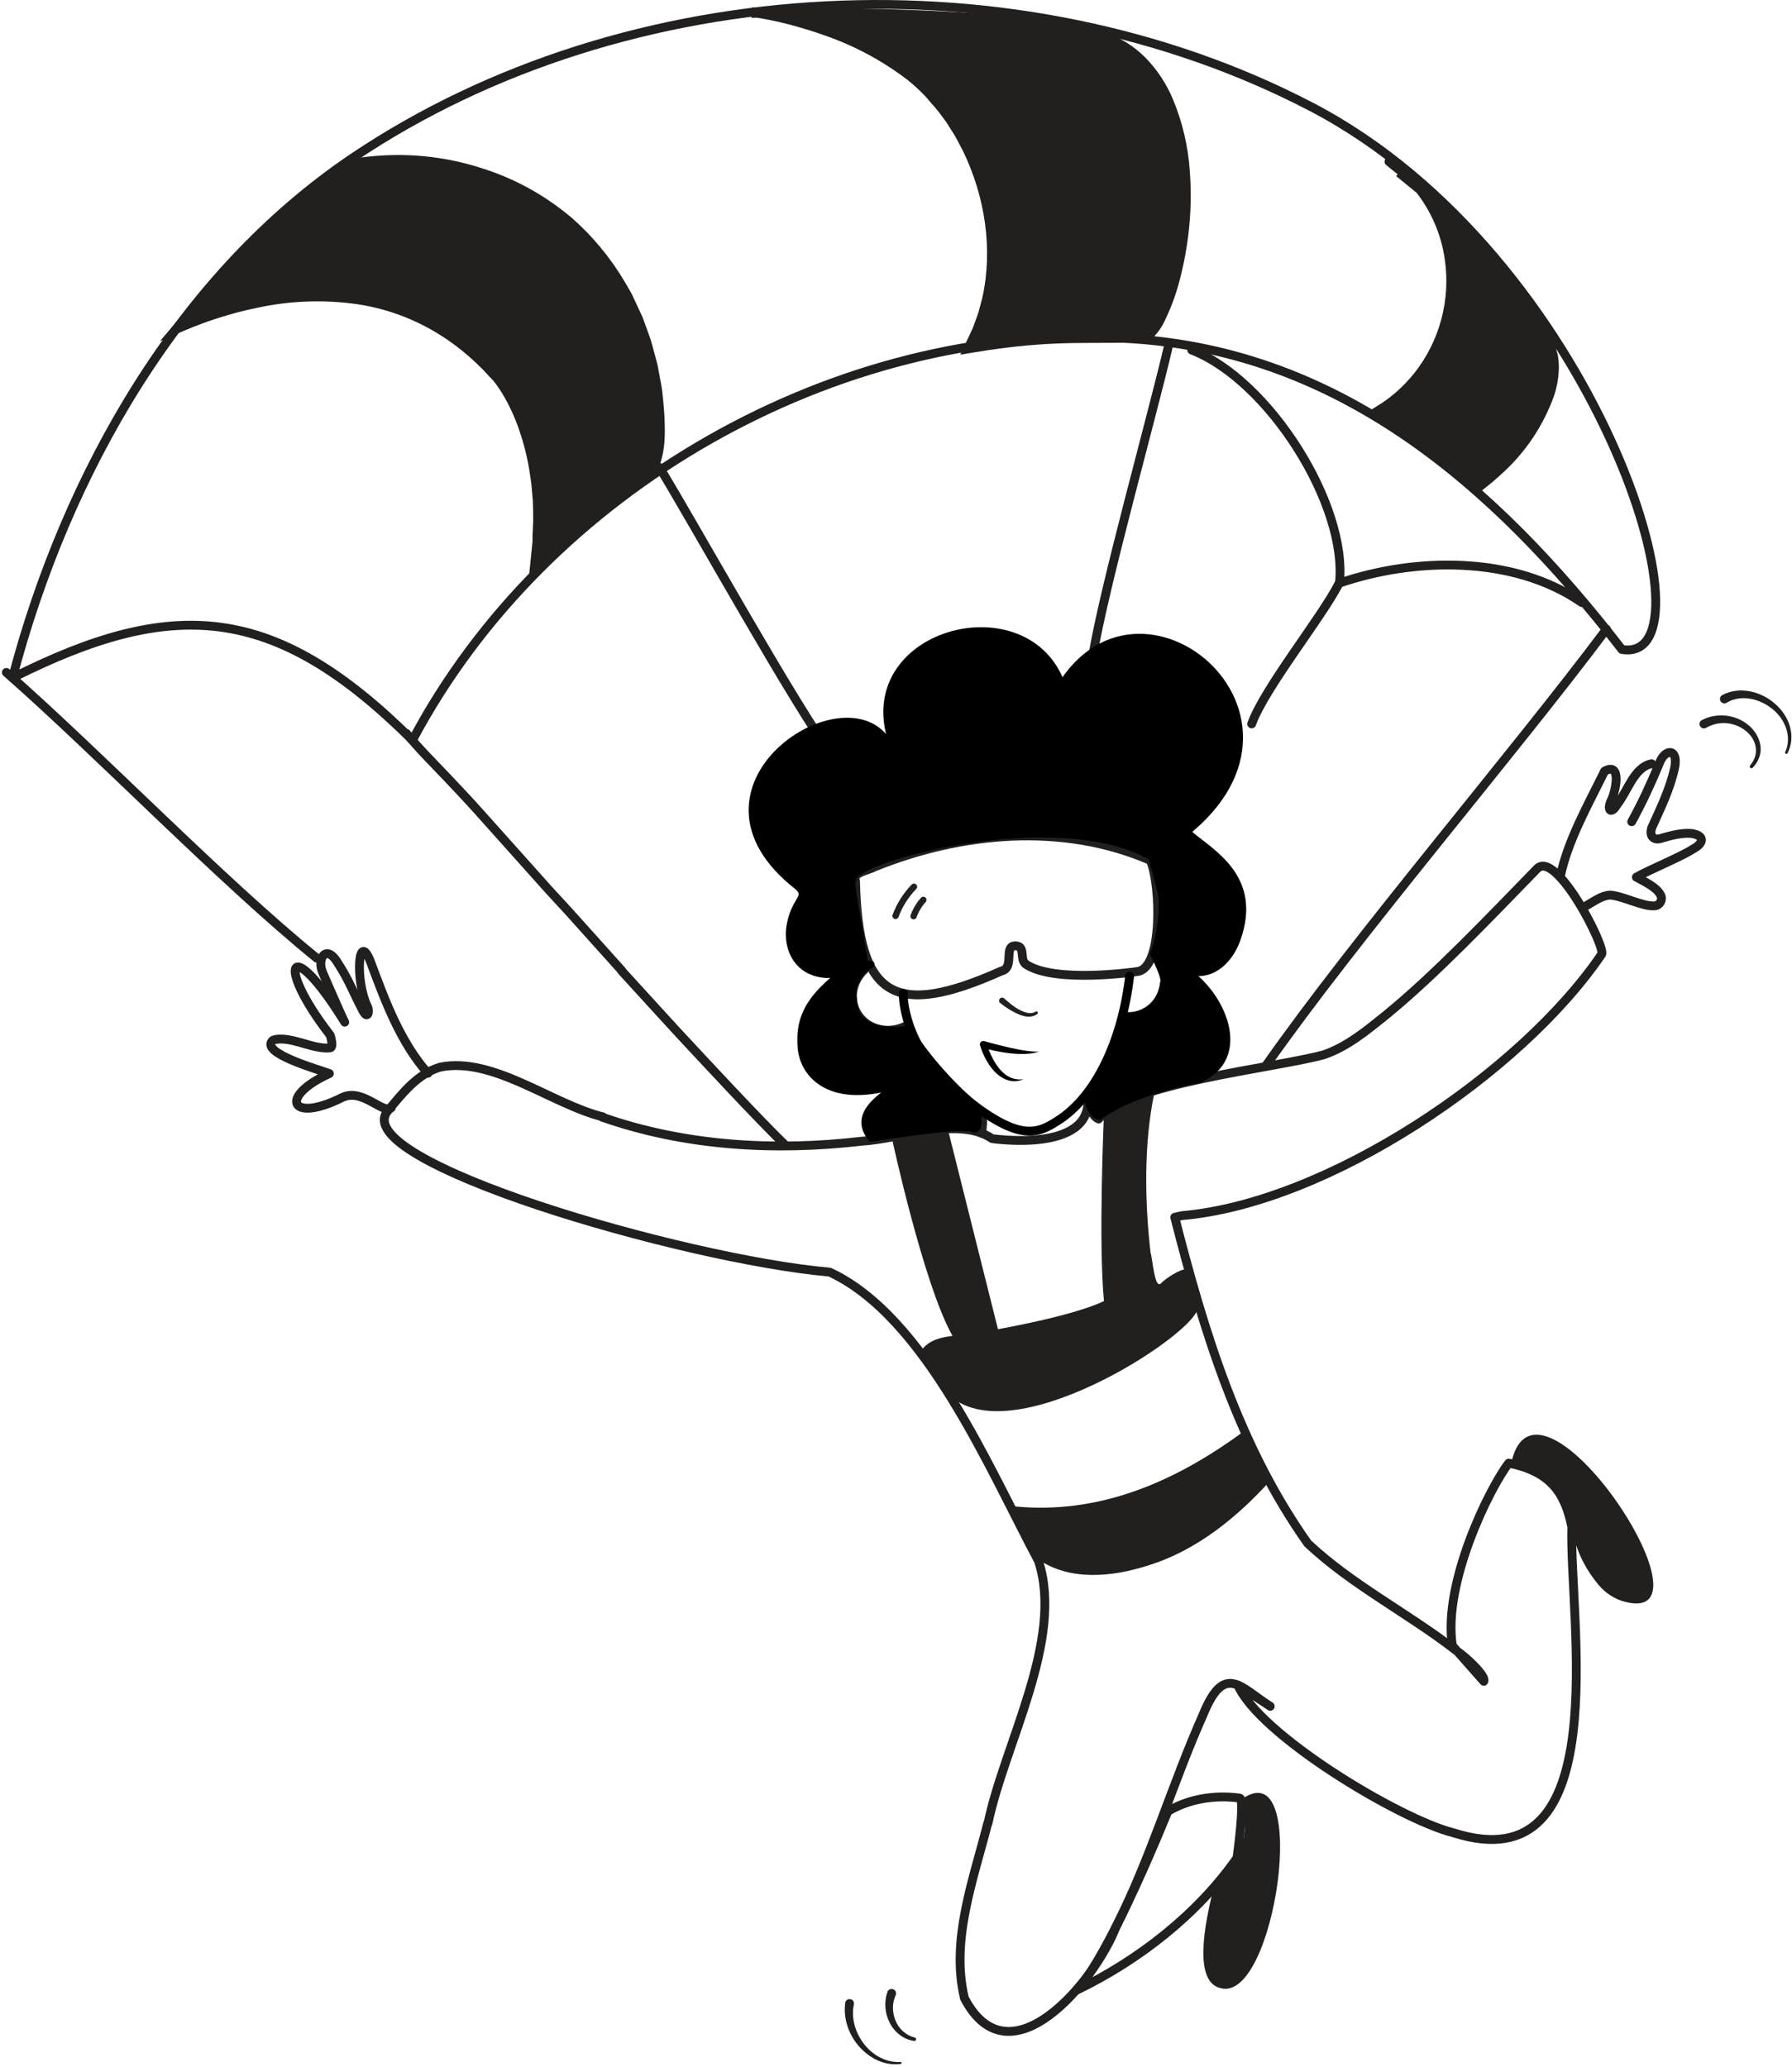 <svg width="222" height="256" viewBox="0 0 222 256" fill="none" xmlns="http://www.w3.org/2000/svg">
<g clip-path="url(#clip0_2553_35605)">
<path d="M127.059 119.406C126.317 118.785 127.002 117.36 126.003 117.165C124.129 116.896 125.843 119.857 124.034 120.274C110.891 126.144 106.302 123.667 105.986 109.088C105.481 108.088 107.713 107.762 108.215 107.424C119.032 103.027 131.61 101.845 142.516 106.565C143.794 109.574 144.104 119.949 140.896 120.33C140.896 120.33 130.642 121.865 127.057 119.406H127.059Z" stroke="#221F1F" stroke-width="1.095" stroke-linecap="round" stroke-linejoin="round"/>
<path d="M48.465 137.212C47.411 138.032 44.868 134.694 42.348 135.953C35.952 139.152 34.477 135.834 40.804 132.969C39.705 132.526 32.167 130.463 33.763 128.885C33.893 128.757 34.36 128.685 34.84 128.693C36.846 128.724 38.957 129.964 40.882 129.789C41.395 129.742 40.909 128.217 40.909 128.217C34.044 119.373 35.805 115.428 42.708 126.599C42.434 126.136 39.983 120.482 39.983 120.482C39.239 118.758 40.338 117.059 41.638 118.943C43.254 121.393 43.598 122.59 44.957 125.197C44.957 125.197 45.227 125.699 45.407 125.699C45.661 125.699 45.647 125.257 45.625 125.03C45.612 124.9 45.573 124.775 45.515 124.658C43.957 121.489 44.353 114.971 45.947 119.24C47.652 123.808 49.55 129.031 53.009 132.933" stroke="#221F1F" stroke-width="1.095" stroke-linecap="round" stroke-linejoin="round"/>
<path d="M193.287 108.6C194.207 104.121 196.745 99.668 198.783 95.509C200.934 94.32 200.192 98.012 199.573 99.194C199.027 100.466 199.656 100.864 200.355 99.613C201.631 98.029 202.427 95.012 204.614 94.596" stroke="#221F1F" stroke-width="1.095" stroke-linecap="round" stroke-linejoin="round"/>
<path d="M202.14 101.774C203.396 99.504 204.492 97.124 205.491 94.726C206.197 92.607 207.992 92.646 207.451 95.133C206.888 97.723 205.703 100.135 204.614 102.545C204.398 103.296 204.609 103.673 204.958 103.837C205.171 103.937 205.415 103.94 205.64 103.876C206.941 103.505 208.311 103.103 209.63 103.238C211.293 103.54 210.995 104.489 209.758 105.145C208.244 106.13 204.242 107.76 202.718 108.643C203.66 109.169 205.268 109.885 205.739 110.892C206.006 111.463 205.631 112.136 205.003 112.194C203.56 112.327 200.954 110.935 199.463 110.863C198.359 110.93 197.468 111.657 196.529 112.169" stroke="#221F1F" stroke-width="1.095" stroke-linecap="round" stroke-linejoin="round"/>
<path d="M187.275 180.955C190.61 167.222 213.422 201.563 201.291 198.389C200.001 198.052 198.862 197.298 198.011 196.272C196.517 194.473 195.376 192.329 194.902 190.012C194.029 185.731 192.434 182.447 188.189 181.727L187.275 180.955Z" fill="#221F1F"/>
<path d="M150.577 233.005C154.668 230.026 154.459 226.4 153.994 222.736C162.386 217.119 157.959 248.306 151.152 246.228C148.007 245.443 148.966 238.961 150.577 233.005Z" fill="#221F1F"/>
<path d="M154.125 177.248C154.125 177.248 156.384 181.862 157.426 183.324C153.225 187.978 148.148 192.118 142.059 193.946C137.762 195.313 132.538 195.834 128.644 193.15C127.901 190.907 125.731 186.581 125.731 186.581C135.884 187.569 145.242 183.814 154.125 177.248Z" fill="#221F1F"/>
<path d="M148.34 161.92C148.876 164.581 126.718 179.478 118.205 173.291C116.328 171.927 115.302 169.486 113.927 167.613C114.786 166.065 116.334 165.668 118.001 165.458C114.406 159.111 110.489 140.963 110.489 140.963L117.406 139.793L123.632 164.629C123.632 164.629 133.02 162.987 136.764 161.14C136.054 153.932 136.764 137.835 136.764 137.835C136.764 137.835 142.908 135.192 143.02 135.333C141.681 141.47 141.814 148.976 142.539 155.17C142.8 155.928 142.998 159.475 143.757 159.013C144.541 158.191 146.255 157.22 146.774 157.228C148.474 157.256 148.338 161.92 148.338 161.92H148.34Z" fill="#221F1F"/>
<path d="M195.965 74.635C187.494 68.756 175.225 69.034 165.935 72.222C166.965 62.565 157.232 47.09 147.64 43.358" stroke="#221F1F" stroke-width="1.095" stroke-linecap="round" stroke-linejoin="round"/>
<path d="M97.273 141.822C94.187 138.859 86.927 131.044 83.841 127.717C81.564 125.241 79.286 122.735 77.009 120.241L77.026 120.211C74.786 117.715 72.547 115.223 70.308 112.735C69.489 111.831 68.64 110.95 67.826 110.04C64.945 106.83 62.086 103.607 59.207 100.404C57.926 98.983 56.61 97.588 55.306 96.21C53.632 94.451 51.89 92.727 50.352 90.833" stroke="#221F1F" stroke-width="1.095" stroke-linecap="round" stroke-linejoin="round"/>
<path d="M39.245 118.674C27.531 109.177 12.134 93.245 0.785 83.282" stroke="#221F1F" stroke-width="1.095" stroke-linecap="round" stroke-linejoin="round"/>
<path d="M103.294 93.883C98.383 87.259 86.024 64.958 81.71 57.909" stroke="#221F1F" stroke-width="1.095" stroke-linecap="round" stroke-linejoin="round"/>
<path d="M135.357 81.371C136.732 72.878 142.79 51.308 144.742 42.895" stroke="#221F1F" stroke-width="1.095" stroke-linecap="round" stroke-linejoin="round"/>
<path d="M155.064 89.66C156.666 85.204 163.715 76.508 165.857 72.299" stroke="#221F1F" stroke-width="1.095" stroke-linecap="round" stroke-linejoin="round"/>
<path d="M81.686 57.889C76.306 61.512 71.163 65.181 66.474 70.065C68.567 54.409 61.636 46.708 61.636 46.708C48.16 31.76 30.142 37.114 21.673 40.914C28.419 32.939 36.103 25.885 44.544 19.922C48.603 19.327 52.73 19.482 56.739 20.378C74.444 24.36 83.27 40.258 81.686 57.891V57.889Z" fill="#221F1F"/>
<path d="M38.246 25.656C35.324 28.02 32.51 30.524 29.805 33.163C28.445 34.477 27.136 35.831 25.838 37.214L24.43 38.739L24.146 39.053L24.043 39.174L23.988 39.23L24.448 39.047L24.886 38.888L26.013 38.493C29.177 37.406 32.445 36.676 35.759 36.316C38.693 36.014 41.652 36.097 44.568 36.562C46.027 36.793 47.466 37.142 48.874 37.602C50.284 38.057 51.656 38.63 52.976 39.316C54.299 39.99 55.572 40.768 56.783 41.642C57.374 42.105 57.989 42.527 58.541 43.031L59.395 43.763L60.205 44.54C60.753 45.042 61.252 45.608 61.772 46.151C62.287 46.722 62.747 47.346 63.142 48.014C63.929 49.314 64.596 50.69 65.13 52.121C66.086 54.657 66.721 57.312 67.02 60.018L67.201 62.047L67.256 64.075C67.295 64.756 67.256 65.424 67.219 66.098L67.181 67.108V67.731L67.111 68.445L67.078 68.794C67.078 68.846 67.078 68.794 67.111 68.794L67.159 68.742L67.258 68.639L67.455 68.433L67.702 68.187L67.954 67.935L68.387 67.518C69.61 66.353 70.872 65.24 72.172 64.182C74.776 62.078 77.484 60.12 80.285 58.313C82.021 57.17 81.955 57.605 80.668 58.845C79.381 60.085 76.877 62.136 73.897 64.485C72.575 65.528 71.298 66.617 70.062 67.748C69.749 68.028 69.443 68.319 69.136 68.605L68.906 68.822L68.753 68.971L68.545 69.177L67.735 69.989L65.992 71.703L65.548 72.155L65.493 72.212V71.697L65.614 70.554L65.855 68.222L65.97 67.078V66.439L66.025 65.159L66.053 64.519V63.88C66.025 63.029 66.053 62.166 65.948 61.319L65.839 60.045C65.795 59.622 65.719 59.205 65.658 58.782C65.418 57.098 65.032 55.44 64.506 53.829C63.998 52.215 63.324 50.663 62.497 49.201C62.093 48.488 61.636 47.807 61.133 47.168C60.557 46.597 60.004 45.916 59.386 45.35C58.188 44.168 56.892 43.095 55.518 42.144C52.158 39.82 48.348 38.3 44.358 37.693C40.306 37.1 36.187 37.223 32.174 38.059C30.427 38.401 28.7 38.85 27.003 39.402C26.576 39.533 26.154 39.676 25.732 39.824L25.101 40.053L24.121 40.423C23.403 40.721 22.713 40.994 21.98 41.315L19.848 42.241L19.902 42.144L20.04 41.984L20.318 41.664L20.866 41.018L21.962 39.738L23.972 37.453C24.92 36.413 25.879 35.386 26.864 34.38C28.825 32.368 30.851 30.429 32.939 28.563C34.747 26.944 36.599 25.382 38.494 23.877C39.444 23.116 40.401 22.376 41.364 21.661L42.822 20.586L44.394 19.553L45.117 19.456L45.747 19.387C46.169 19.341 46.59 19.307 47.012 19.279C51.293 18.982 55.591 19.507 59.689 20.834C63.787 22.116 67.6 24.228 70.913 27.051C73.418 29.265 75.58 31.873 77.322 34.776L77.957 35.867L78.275 36.44L78.544 37.011C78.894 37.782 79.266 38.536 79.606 39.296L80.472 41.684C80.619 42.081 80.743 42.488 80.84 42.901L81.175 44.129C81.269 44.495 81.383 44.848 81.459 45.214L81.663 46.311C81.789 47.043 81.965 47.767 82.046 48.522C82.676 54.111 82.216 55.95 81.893 57.093C81.822 57.353 81.736 57.609 81.636 57.86C81.505 58.111 81.417 57.67 81.384 56.671V54.769C81.384 54.009 81.308 53.113 81.264 52.112C80.954 46.037 79.173 40.144 76.087 34.98C74.487 32.4 72.538 30.074 70.301 28.072C68.004 26.111 65.46 24.484 62.742 23.238C62.031 22.936 61.302 22.667 60.584 22.398C60.216 22.266 59.866 22.101 59.487 21.997L58.392 21.694C57.648 21.494 56.908 21.254 56.153 21.123C55.397 20.991 54.64 20.821 53.874 20.718C52.344 20.507 50.804 20.402 49.261 20.403C48.489 20.403 47.722 20.438 46.95 20.489C46.567 20.524 46.177 20.552 45.794 20.599L45.218 20.662L44.824 20.713L43.268 21.857L41.576 23.073C40.481 23.924 39.352 24.788 38.261 25.673L38.244 25.656H38.246Z" fill="#221F1F"/>
<path d="M142.494 42.261C141.93 42.216 141.523 42.182 141.213 42.136C135.231 41.289 128.058 41.5 120.332 42.842C125.613 32.812 122.742 19.811 115.037 11.551C110.381 6.545 101.571 2.802 93.084 1.566C93.084 1.566 126.55 0.815 136.923 4.411C149.378 8.764 149.265 30.434 142.494 42.261Z" fill="#221F1F"/>
<path d="M114.606 2.499C107.457 2.203 100.289 2.105 93.099 2.203L93.178 0.9C94.477 1.112 95.775 1.345 97.056 1.657C100.115 2.357 103.098 3.359 105.962 4.649C108.5 5.788 110.892 7.235 113.084 8.957C114.184 9.828 115.19 10.812 116.087 11.893L116.765 12.689C116.99 12.963 117.182 13.258 117.392 13.53C117.819 14.076 118.216 14.647 118.582 15.237C121.629 19.944 123.313 25.416 123.448 31.035C123.507 33.522 123.196 36.003 122.528 38.397C122.376 39.001 122.187 39.594 121.964 40.172L121.652 41.048L121.343 41.726L121.163 42.118L121.117 42.215V42.256H121.167L121.382 42.215L121.795 42.146L122.647 42.015C125.717 41.536 128.814 41.247 131.919 41.15C135.033 41.045 138.152 41.236 141.231 41.719C143.099 41.946 142.852 42.237 141.181 42.373C139.511 42.509 136.57 42.442 133.065 42.487C129.948 42.531 126.837 42.763 123.748 43.182L122.591 43.346L121.993 43.437L120.825 43.624L119.667 43.812L119.103 43.909H118.973L119.036 43.773L119.165 43.505L120.165 41.378L120.475 40.712C120.559 40.535 120.611 40.354 120.678 40.177L121.074 39.096C121.205 38.735 121.314 38.368 121.4 37.992L121.699 36.855C123.032 30.837 122.021 24.338 119.312 18.729C118.86 17.91 118.471 17.023 117.947 16.266C117.694 15.867 117.451 15.457 117.185 15.066L116.339 13.928C116.048 13.544 115.739 13.178 115.409 12.829C115.093 12.471 114.799 12.09 114.465 11.753C113.805 11.07 113.1 10.43 112.354 9.842C109.282 7.509 105.866 5.675 102.23 4.409C100.734 3.874 99.216 3.412 97.681 3.009C96.147 2.605 94.583 2.31 93.02 2.064L93.083 1.022C98.426 0.946 103.769 0.979 109.11 1.119C114.376 1.255 119.641 1.488 124.912 1.967C125.905 2.041 126.898 2.172 127.891 2.28C128.885 2.388 129.878 2.53 130.871 2.683C131.362 2.757 131.858 2.82 132.355 2.916L133.833 3.218C134.822 3.417 135.799 3.67 136.763 3.975C138.716 4.606 140.49 5.702 141.932 7.172C143.351 8.636 144.488 10.354 145.284 12.235C146.49 15.115 147.208 18.179 147.406 21.297C147.633 24.385 147.5 27.486 147.01 30.543C146.802 31.883 146.527 33.212 146.186 34.525C145.748 36.281 145.132 37.987 144.347 39.617C144.017 40.36 143.566 41.042 143.014 41.636C142.848 41.821 142.67 41.996 142.484 42.16C141.999 42.434 142.975 40.636 144.176 37.212C145.93 31.986 146.612 26.456 146.18 20.958C145.977 18.179 145.335 15.451 144.284 12.873C143.272 10.319 141.547 8.115 139.318 6.529C138.482 5.98 137.582 5.539 136.638 5.216C135.651 4.903 134.648 4.642 133.635 4.43L132.088 4.077C131.568 3.98 131.045 3.917 130.524 3.833L128.949 3.622L127.369 3.445C123.143 2.967 118.904 2.705 114.614 2.529L114.608 2.494L114.606 2.499Z" fill="#221F1F"/>
<path d="M192.823 43.143C192.569 47.76 190.756 54.187 183.172 60.074C179.253 56.658 175.022 53.616 170.536 50.988C180.961 44.96 183.172 29.769 173.431 21.077L176.354 23.447C182.866 29.085 188.426 35.736 192.823 43.143Z" fill="#221F1F"/>
<path d="M179.355 28.634C180.194 31.152 180.509 33.814 180.284 36.457C180.059 39.102 179.297 41.672 178.045 44.011C177.153 45.722 176.002 47.283 174.63 48.639C174.331 48.944 174.003 49.204 173.693 49.503C173.384 49.801 173.033 50.033 172.694 50.293L172.175 50.654L171.954 50.806L171.881 50.851L171.723 50.942L171.638 50.992C171.638 50.992 171.683 50.992 171.705 51.037L173.172 51.968C173.861 52.412 174.547 52.869 175.232 53.339C176.593 54.276 177.919 55.258 179.222 56.269C179.87 56.777 180.513 57.292 181.152 57.816L182.1 58.612L182.974 59.363C183.037 59.413 183.104 59.481 183.167 59.527L183.37 59.363L184.155 58.724C184.686 58.244 185.233 57.777 185.73 57.257C186.747 56.253 187.673 55.162 188.496 53.995C190.581 50.996 191.897 47.531 192.328 43.903C192.451 42.774 192.751 42.928 192.977 43.938C193.106 44.632 193.147 45.339 193.1 46.043C193.039 47.044 192.85 48.033 192.536 48.983C191.211 52.698 188.985 56.025 186.057 58.668C185.69 58.99 185.335 59.324 184.969 59.639L183.502 60.825L183.236 61.039C183.236 61.039 183.19 61.089 183.168 61.074L183.106 61.017L182.97 60.905L182.455 60.459L181.784 59.894L180.707 58.975C179.261 57.76 177.779 56.583 176.26 55.448C175.35 54.771 174.41 54.114 173.438 53.479C172.958 53.163 172.473 52.851 171.982 52.542L171.124 52.023L169.843 51.244L169.52 51.057C169.52 51.057 169.458 51.023 169.453 51.007L169.533 50.962L169.691 50.86L170.318 50.471L170.945 50.075C171.052 50.008 171.153 49.95 171.267 49.872L171.465 49.731C171.934 49.41 172.379 49.054 172.819 48.693C173.679 47.95 174.469 47.132 175.184 46.248C176.748 44.28 177.891 42.014 178.545 39.587C179.199 37.161 179.351 34.625 178.988 32.139C178.553 29.064 177.305 26.159 175.376 23.724C174.705 22.879 173.969 22.089 173.169 21.365L173.671 20.801L176.584 23.187C178.436 24.805 180.203 26.488 181.889 28.233C184.473 30.864 186.885 33.66 189.107 36.602C189.598 37.245 190.066 37.883 190.541 38.556C192.234 41.051 192.653 41.942 192.72 42.658C192.747 42.815 192.758 42.974 192.755 43.132C192.681 43.511 191.902 42.568 190.656 40.757C186.835 35.231 182.418 30.144 177.483 25.587C176.947 25.085 176.388 24.611 175.841 24.12H175.808L175.875 24.187L172.958 21.811L174.02 20.564C176.49 22.757 178.354 25.551 179.432 28.674L179.358 28.635L179.355 28.634Z" fill="#221F1F"/>
<path d="M173.39 21.082L172.07 20.016L172.133 20.061C172.302 20.184 172.46 20.31 172.618 20.433L172.674 20.479C172.923 20.676 173.159 20.879 173.39 21.082Z" stroke="#221F1F" stroke-width="1.095" stroke-linecap="round" stroke-linejoin="round"/>
<path d="M200.927 80.442C185.073 59.943 165.547 42.923 138.562 41.878C103.591 40.095 67.586 60.597 51.101 91.678C33.906 74.577 21.332 74.014 1.55 83.952C8.222 58.575 22.282 33.956 43.808 19.479C77.814 -3.358 126.262 -5.658 162.494 13.256C197.704 31.637 213.273 82.489 200.929 80.442H200.927Z" stroke="#221F1F" stroke-width="1.095" stroke-linecap="round" stroke-linejoin="round"/>
<path d="M156.785 132.047C168.092 115.933 187.177 93.731 199.015 77.931" stroke="#221F1F" stroke-width="1.095" stroke-linecap="round" stroke-linejoin="round"/>
<path d="M128.506 125.586C127.408 126.401 125.913 125.559 124.92 124.952C124.571 124.733 124.244 124.489 123.919 124.242C123.753 124.117 123.72 123.879 123.845 123.714C123.978 123.535 124.243 123.513 124.404 123.667C125.245 124.41 126.178 125.196 127.29 125.45C127.634 125.514 127.997 125.497 128.289 125.295C128.48 125.168 128.682 125.44 128.506 125.587V125.586Z" fill="#221F1F"/>
<path d="M216.816 94.789C218.072 93.333 217.593 91.462 216.101 90.391C215.412 89.892 214.581 89.602 213.746 89.563C212.911 89.521 212.072 89.729 211.365 90.145C210.732 90.492 210.197 89.587 210.812 89.2C212.637 88.232 214.995 88.472 216.572 89.785C217.74 90.722 218.491 92.363 217.928 93.83C217.756 94.304 217.476 94.725 217.143 95.081C217.06 95.169 216.922 95.174 216.835 95.091C216.749 95.011 216.743 94.878 216.818 94.79L216.816 94.789Z" fill="#221F1F"/>
<path d="M221.157 93.156C222.052 91.176 221.104 88.966 219.451 87.721C217.918 86.507 215.619 85.99 213.909 87.037C213.651 87.195 213.313 87.112 213.157 86.855C212.991 86.584 213.093 86.224 213.377 86.082C217.07 84.138 222.233 87.535 221.914 91.68C221.863 92.244 221.697 92.793 221.446 93.292C221.407 93.37 221.312 93.402 221.234 93.362C221.157 93.325 221.126 93.234 221.16 93.158L221.157 93.156Z" fill="#221F1F"/>
<path d="M110.464 247.446C110.438 247.449 110.973 247.108 110.965 247.107C110.519 248.042 110.51 249.22 110.927 250.235C111.339 251.266 112.221 252.102 113.32 252.356C113.586 252.42 113.513 252.822 113.241 252.784C111.952 252.612 110.819 251.711 110.234 250.559C109.621 249.381 109.492 247.958 109.951 246.691C110.031 246.472 110.242 246.34 110.463 246.351C111.187 246.375 111.185 247.424 110.463 247.446H110.464Z" fill="#221F1F"/>
<path d="M105.784 248.265C105.416 249.929 105.962 251.748 106.998 253.104C108.056 254.512 109.758 255.505 111.565 255.387C111.63 255.384 111.688 255.434 111.691 255.5C111.694 255.563 111.649 255.617 111.588 255.627C110.651 255.757 109.672 255.606 108.793 255.223C106.109 254.038 104.309 251.021 104.706 248.071C104.838 247.331 105.92 247.525 105.784 248.266V248.265Z" fill="#221F1F"/>
<path d="M121.594 137.99C121.594 137.99 121.907 138.484 121.594 140.349" stroke="#221F1F" stroke-width="1.095" stroke-linecap="round" stroke-linejoin="round"/>
<path d="M134.775 136.132C134.775 136.132 135.066 138.192 136.109 138.598C139.663 134.158 157.8 132.32 163.993 130.64C166.876 129.661 169.289 127.653 171.635 125.77C177.849 120.713 184.795 113.361 190.423 107.592C192.788 105.167 199.069 117.524 198.403 118.214C188.391 132.937 164.497 148.998 146.424 150.564L145.533 150.767C149.146 164.909 153.453 179.081 162.013 191.164C167.501 196.317 174.408 199.792 180.338 204.388C181.589 205.187 184.165 207.611 183.819 208.242L179.929 203.837C178.708 196.15 184.489 184.352 186.911 181.214C191.973 182.253 193.85 184.756 194.722 189.127C194.378 200.413 200.322 233.457 180.072 227.007C173.293 225.296 155.968 214.823 153.34 208.687L157.363 211.335C153.648 208.98 151.687 205.867 149.022 212.419C145.196 221.029 142.55 230.151 138.26 238.644C135.693 245.319 125.071 258.231 119.477 247.482C117.747 240.249 120.603 232.777 122.367 225.806L122.395 225.839C124.438 215.998 131.869 203.041 128.644 193.32C122.594 182.009 114.72 163.104 102.785 157.561C84.623 155.97 42.919 143.777 48.04 137.594C49.915 135.331 51.734 133.004 54.529 132.17C61.098 130.845 68.377 136.775 74.699 138.333L74.591 138.361C84.862 141.967 95.988 142.602 106.748 141.346C111.483 141.093 118.796 138.214 122.89 141.02C122.89 141.02 135.132 142.876 134.773 136.132H134.775Z" stroke="#221F1F" stroke-width="1.095" stroke-linecap="round" stroke-linejoin="round"/>
<path d="M113.226 109.829C112.228 110.857 111.446 112.094 110.945 113.437" stroke="#221F1F" stroke-width="0.782" stroke-linecap="round" stroke-linejoin="round"/>
<path d="M114.387 111.457C113.86 112.044 113.447 112.732 113.178 113.475" stroke="#221F1F" stroke-width="0.782" stroke-linecap="round" stroke-linejoin="round"/>
<path d="M144.684 224.349C136.651 243.922 133.351 246.512 133.351 246.512C141.027 242.816 148.341 237.124 153.244 230.117C153.244 230.117 154.272 222.796 153.572 222.702C150.527 222.291 147.302 222.775 144.684 224.349Z" stroke="#221F1F" stroke-width="1.095" stroke-linecap="round" stroke-linejoin="round"/>
<path d="M107.057 120.116C105.671 121.443 105.187 123.462 106 125.179C107.035 127.364 109.78 128.234 112.131 127.12" stroke="#221F1F" stroke-width="1.095" stroke-linecap="round" stroke-linejoin="round"/>
<path d="M139.302 125.881C141.782 126.145 144.011 124.315 144.28 121.794C144.435 120.336 143.9 118.966 142.943 118.02" stroke="#221F1F" stroke-width="1.095" stroke-linecap="round" stroke-linejoin="round"/>
<path d="M139.943 120.918C138.983 128.992 135.756 135.767 131.116 138.759C128.452 140.477 126.216 141.596 118.619 135.281C111.632 129.472 111.9 123.026 111.9 123.026" stroke="black" stroke-width="1.095" stroke-linecap="round" stroke-linejoin="round"/>
<path d="M147.162 103.23C147.162 103.23 150.608 110.697 143.726 111.01L142.502 106.333C131.057 99.748 105.798 106.569 105.876 108.976C105.504 109.048 106.275 112.572 107.44 119.768C104.844 120.932 102.791 121.152 101.242 120.776C98.428 120.093 97.284 117.442 97.586 114.92C98.129 111.261 99.973 111.133 98.683 110.001C82.545 97.422 104.967 82.828 110.255 91.928C105.705 78.194 126.814 72.441 131.589 84.264C142.678 67.749 168.664 91.806 142.502 106.331" fill="black"/>
<path d="M147.162 103.23C147.162 103.23 150.608 110.697 143.726 111.01L142.502 106.333C131.057 99.748 105.798 106.569 105.876 108.976C105.504 109.048 106.275 112.572 107.44 119.768C104.844 120.932 102.791 121.152 101.242 120.776C98.428 120.093 97.284 117.442 97.586 114.92C98.129 111.261 99.973 111.133 98.683 110.001C82.545 97.422 104.967 82.828 110.255 91.928C105.705 78.194 126.814 72.441 131.589 84.264C142.678 67.749 168.664 91.806 142.502 106.331" stroke="black" stroke-width="0.379"/>
<path d="M153.249 116.402C156.036 108.704 150.134 105.663 147.336 103.264C146.016 104.223 143.47 106.972 143.85 110.289C144.23 113.606 143.375 116.925 142.9 118.17C144.344 121.006 144.303 121.842 144.103 121.905C143.445 125.602 140.641 126.021 139.321 125.769C138.45 129.228 135.982 133.561 134.857 135.295C134.576 137.292 135.614 138.149 136.168 138.328C139.65 135.7 145.831 134.167 148.486 133.729C154.947 131.018 151.391 123.047 146.844 120.18C149.811 121.32 152.245 119.174 153.249 116.402Z" fill="black" stroke="black" stroke-width="0.816"/>
<path fill-rule="evenodd" clip-rule="evenodd" d="M128.706 130.229C128.365 130.385 127.987 130.44 127.619 130.49C126.804 130.579 125.982 130.545 125.17 130.46C124.288 130.365 123.415 130.199 122.553 129.992C122.527 129.986 122.5 129.978 122.473 129.972C123.102 131.588 124.18 133.407 125.877 133.662C126.169 133.709 126.468 133.704 126.765 133.677C126.194 133.934 125.522 133.982 124.92 133.809C123.124 133.286 121.946 131.203 121.41 129.483C121.344 129.256 121.471 129.018 121.693 128.949C121.771 128.924 121.851 128.926 121.923 128.946C122.026 128.974 122.129 129.002 122.231 129.031C122.408 129.079 122.583 129.126 122.758 129.176C122.847 129.199 122.935 129.223 123.024 129.246C123.354 129.334 123.684 129.422 124.016 129.503C124.779 129.698 125.563 129.872 126.337 130.019C126.831 130.105 127.335 130.186 127.835 130.226C128.123 130.246 128.418 130.265 128.706 130.23V130.229Z" fill="black"/>
<path d="M99.224 129.753C98.883 125.671 100.58 123.052 105.732 119.427H107.934C105.636 120.903 105.508 122.856 105.732 123.648C105.732 127.759 110.259 127.87 112.523 127.411C115.68 132.33 119.528 135.884 121.058 137.047C121.241 138.178 121.388 140.314 120.507 139.8C119.626 139.286 111.758 140.381 107.934 140.993C106.238 138.884 107.09 136.881 111.422 134.293C103.078 137.004 99.518 133.288 99.224 129.753Z" fill="black"/>
<path d="M105.732 119.427V119.019H105.603L105.497 119.093L105.732 119.427ZM99.224 129.753L98.817 129.787L99.224 129.753ZM111.422 134.293L111.631 134.644L111.296 133.906L111.422 134.293ZM107.934 140.993L107.617 141.248L107.765 141.433L107.999 141.395L107.934 140.993ZM121.058 137.047L121.46 136.981L121.434 136.82L121.304 136.722L121.058 137.047ZM112.523 127.411L112.866 127.19L112.715 126.956L112.442 127.011L112.523 127.411ZM105.732 123.648H106.14V123.592L106.124 123.537L105.732 123.648ZM107.934 119.427L108.155 119.77C108.307 119.672 108.377 119.486 108.326 119.312C108.275 119.138 108.115 119.019 107.934 119.019V119.427ZM105.497 119.093C102.908 120.915 101.143 122.513 100.074 124.2C98.993 125.905 98.641 127.673 98.817 129.787L99.63 129.719C99.466 127.752 99.792 126.168 100.763 124.637C101.745 123.087 103.404 121.564 105.967 119.76L105.497 119.093ZM98.817 129.787C98.975 131.678 100.009 133.623 102.115 134.726C104.215 135.827 107.314 136.057 111.548 134.681L111.296 133.906C107.186 135.24 104.333 134.967 102.493 134.004C100.66 133.043 99.767 131.362 99.63 129.719L98.817 129.787ZM111.212 133.943C109.037 135.243 107.651 136.441 107.053 137.641C106.747 138.254 106.645 138.871 106.753 139.49C106.859 140.103 107.164 140.685 107.617 141.248L108.252 140.737C107.857 140.246 107.632 139.788 107.556 139.351C107.482 138.92 107.546 138.479 107.783 138.005C108.269 137.029 109.475 135.932 111.631 134.644L111.212 133.943ZM107.999 141.395C109.907 141.09 112.823 140.665 115.37 140.379C116.644 140.237 117.819 140.13 118.726 140.091C119.181 140.071 119.56 140.069 119.847 140.086C119.99 140.094 120.103 140.107 120.187 140.123C120.279 140.14 120.307 140.155 120.301 140.152L120.712 139.447C120.597 139.38 120.46 139.344 120.338 139.321C120.208 139.296 120.058 139.281 119.895 139.271C119.568 139.252 119.157 139.256 118.691 139.276C117.756 139.316 116.56 139.425 115.279 139.569C112.715 139.856 109.786 140.283 107.87 140.59L107.999 141.395ZM120.301 140.152C120.458 140.243 120.646 140.308 120.849 140.279C121.062 140.249 121.217 140.125 121.319 139.987C121.499 139.742 121.562 139.385 121.588 139.074C121.642 138.414 121.554 137.559 121.46 136.981L120.655 137.112C120.745 137.666 120.821 138.445 120.775 139.007C120.75 139.306 120.696 139.457 120.662 139.504C120.656 139.511 120.68 139.479 120.733 139.472C120.777 139.465 120.777 139.485 120.712 139.447L120.301 140.152ZM121.304 136.722C119.809 135.586 115.995 132.065 112.866 127.19L112.18 127.631C115.365 132.594 119.247 136.183 120.811 137.371L121.304 136.722ZM112.442 127.011C111.35 127.232 109.732 127.309 108.411 126.857C107.756 126.633 107.194 126.286 106.795 125.782C106.399 125.282 106.14 124.597 106.14 123.648H105.324C105.324 124.755 105.631 125.625 106.155 126.288C106.675 126.946 107.386 127.369 108.147 127.629C109.655 128.145 111.432 128.048 112.604 127.811L112.442 127.011ZM106.124 123.537C105.949 122.917 106.008 121.149 108.155 119.77L107.714 119.084C105.264 120.658 105.067 122.795 105.339 123.759L106.124 123.537ZM107.934 119.019H105.732V119.835H107.934V119.019Z" fill="black"/>
</g>
<defs>
<clipPath id="clip0_2553_35605">
<rect width="221.689" height="255.67" fill="white" transform="translate(0.238)"/>
</clipPath>
</defs>
</svg>
